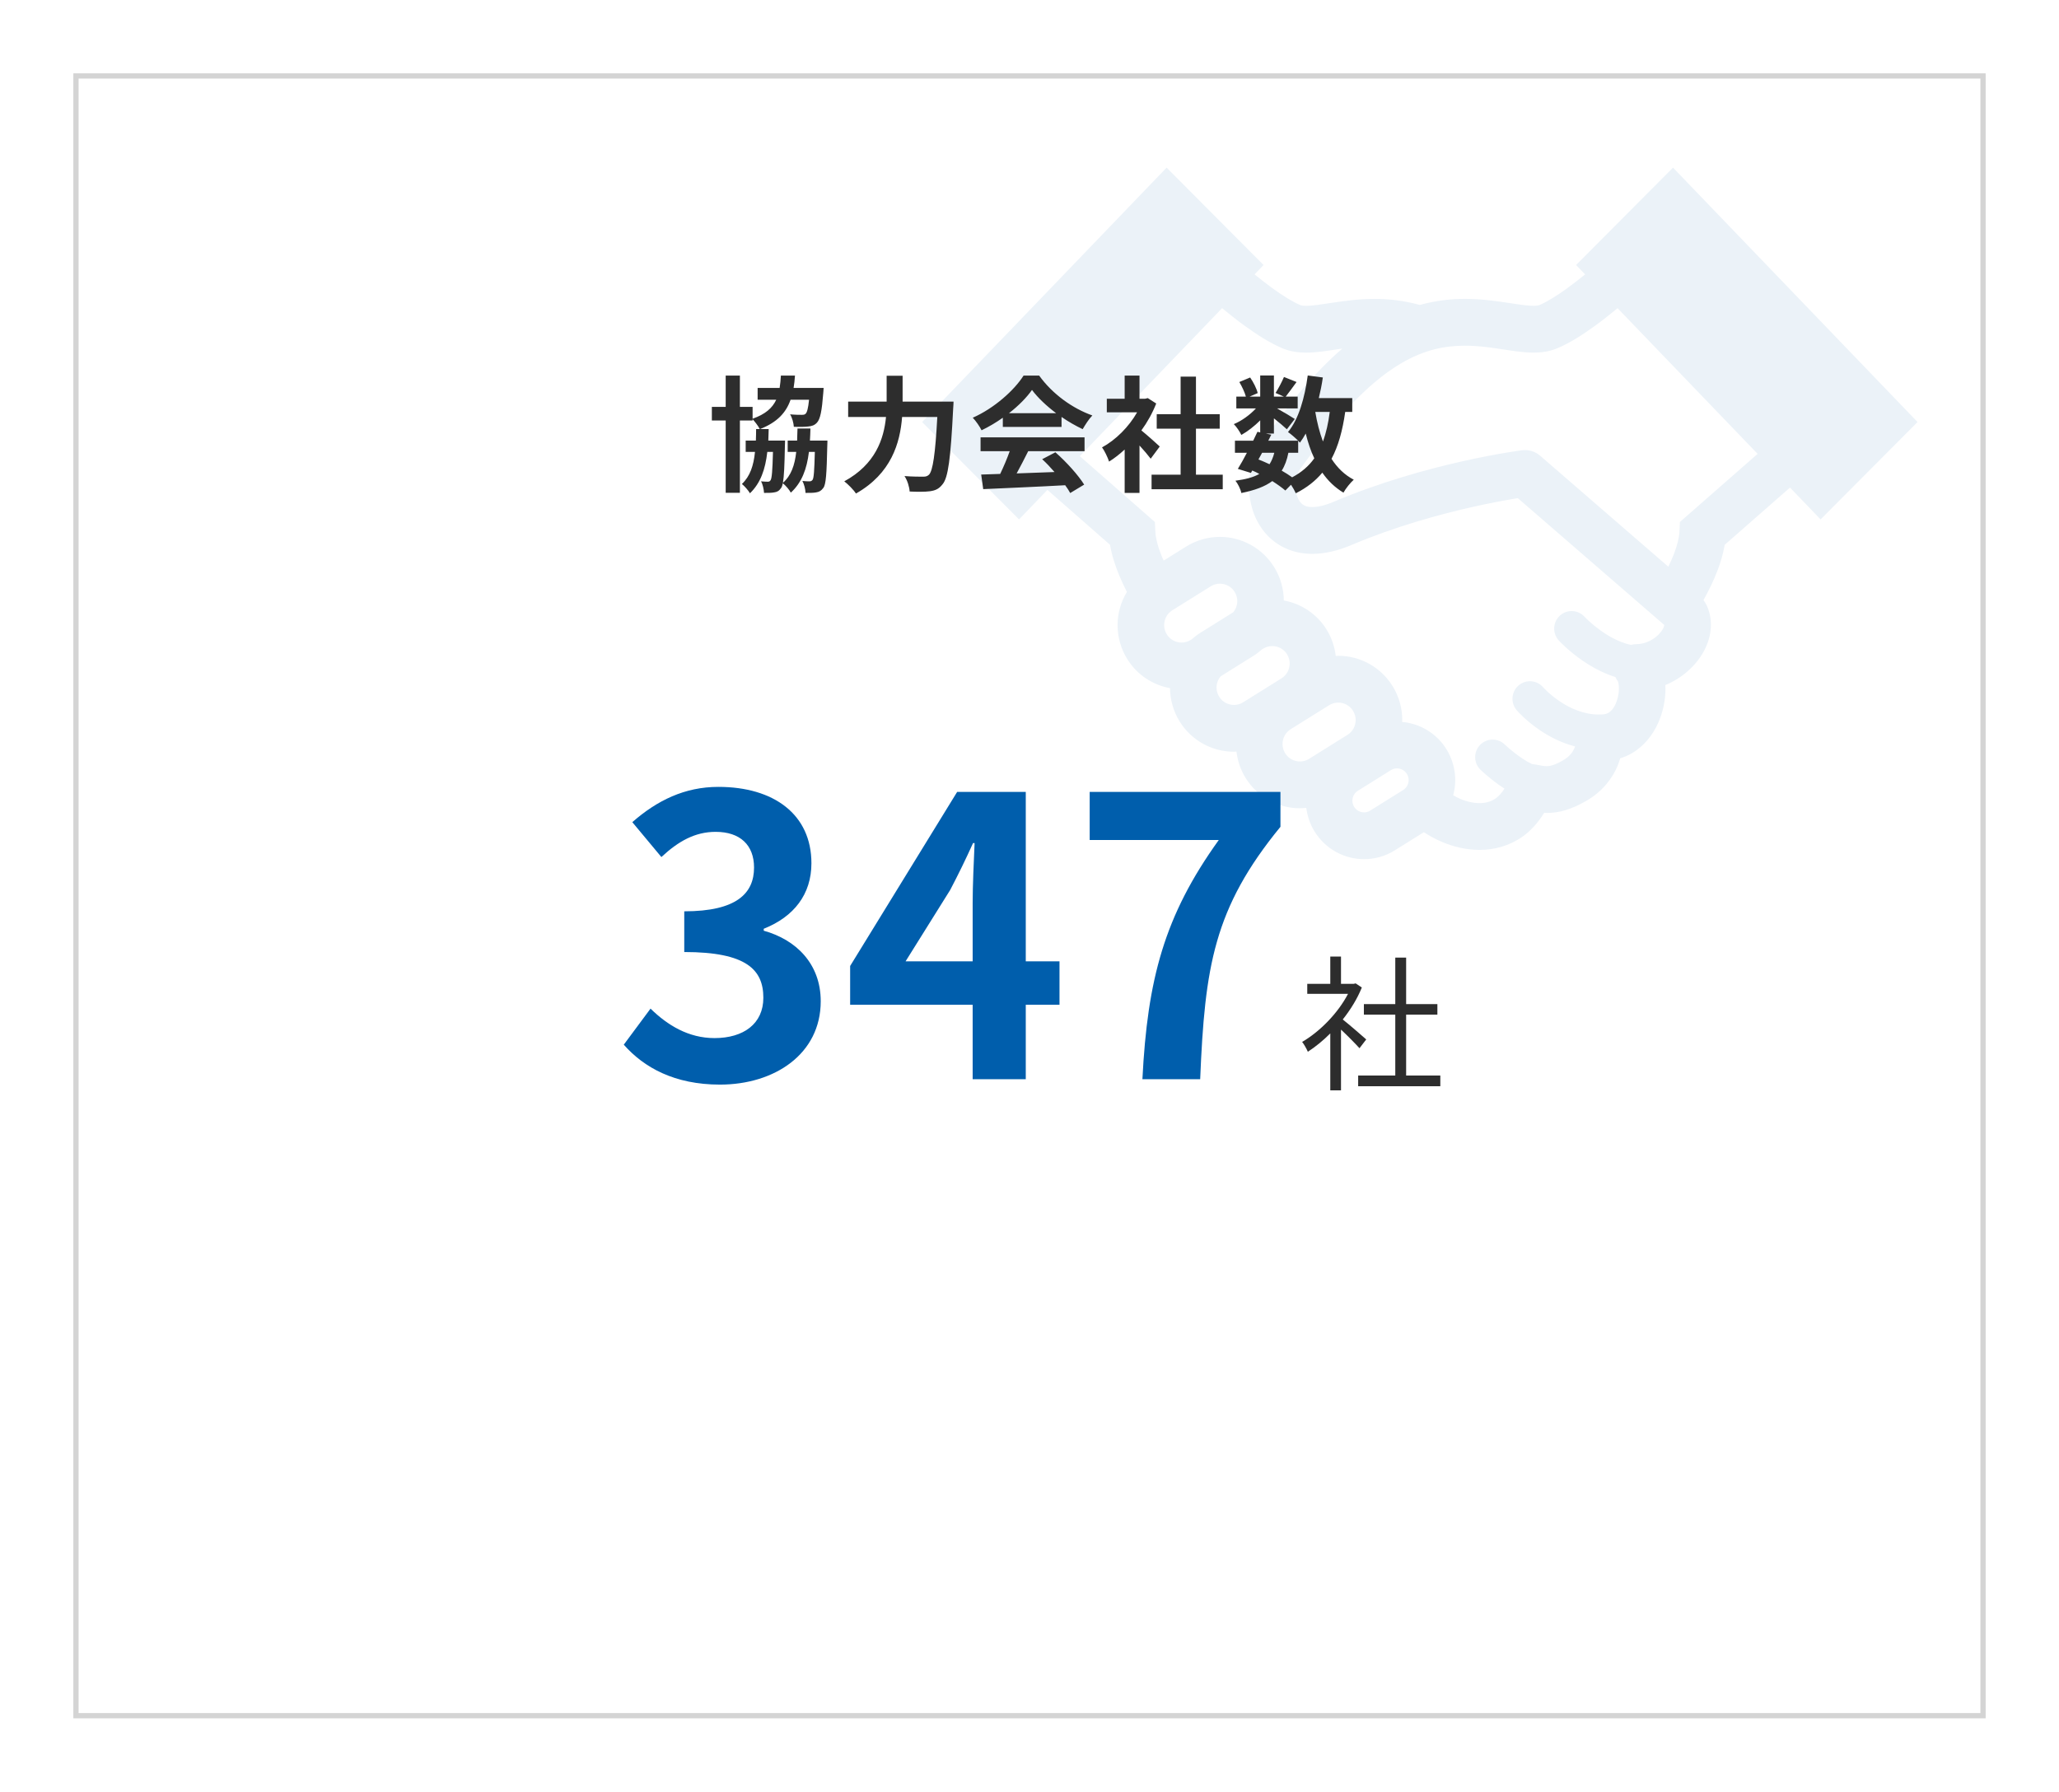 <svg width="393" height="342" viewBox="0 0 393 342" fill="none" xmlns="http://www.w3.org/2000/svg">
<g filter="url(#filter0_d_68_84)">
<rect x="14" y="14" width="365" height="314" fill="white"/>
<rect x="14.5" y="14.5" width="364" height="313" stroke="#D4D4D4"/>
</g>
<path d="M319.329 32L300.826 50.587L302.546 52.382C301.321 53.376 300.08 54.346 298.877 55.207C296.934 56.602 295.068 57.72 293.804 58.245C293.722 58.281 293.379 58.378 292.697 58.375C291.607 58.387 289.785 58.108 287.552 57.766C285.31 57.426 282.627 57.057 279.604 57.053C276.966 57.044 274.058 57.366 270.995 58.211C267.939 57.369 265.036 57.053 262.405 57.057C259.378 57.057 256.696 57.427 254.454 57.769C252.221 58.111 250.401 58.391 249.312 58.378C248.627 58.384 248.286 58.281 248.217 58.248C246.868 57.693 244.834 56.456 242.74 54.926C241.657 54.135 240.552 53.267 239.457 52.376L241.174 50.588L222.671 32L176 80.56L194.503 99.147L199.919 93.512L211.874 103.994C212.209 106.003 212.84 107.901 213.567 109.702C214.041 110.848 214.56 111.951 215.091 112.988C213.935 114.91 213.305 117.104 213.311 119.329C213.308 121.536 213.911 123.791 215.152 125.795C217.037 128.841 220.058 130.757 223.32 131.363C223.338 133.53 223.936 135.74 225.151 137.704C227.46 141.433 231.455 143.5 235.529 143.494C235.686 143.494 235.846 143.47 236.002 143.464C236.207 145.197 236.775 146.925 237.746 148.495C240.055 152.224 244.053 154.291 248.12 154.285C248.525 154.285 248.926 154.242 249.333 154.203C249.526 155.764 250.042 157.322 250.915 158.728C253.018 162.124 256.657 164.009 260.359 164C262.356 164.003 264.402 163.457 266.219 162.324L271.765 158.856C272.858 159.565 274.004 160.19 275.208 160.699C277.45 161.648 279.873 162.23 282.393 162.233C285.156 162.245 288.074 161.484 290.585 159.711C292.22 158.565 293.605 156.995 294.74 155.143C294.915 155.149 295.057 155.179 295.238 155.182C296.387 155.182 297.649 155.009 298.898 154.618C300.156 154.234 301.406 153.657 302.739 152.891C305.92 151.09 307.827 148.441 308.753 146.171C308.958 145.674 309.106 145.207 309.239 144.755C310.009 144.51 310.745 144.21 311.411 143.822C313.871 142.4 315.473 140.239 316.46 138.069C317.449 135.877 317.884 133.6 317.89 131.412C317.89 131.197 317.863 130.988 317.854 130.775C319.462 130.115 320.907 129.196 322.138 128.114C323.4 127.004 324.459 125.713 325.246 124.24C326.031 122.773 326.556 121.094 326.559 119.254C326.562 118.057 326.317 116.796 325.783 115.614C325.611 115.238 325.367 114.892 325.144 114.544C326.083 112.855 327.038 110.952 327.823 108.897C328.412 107.341 328.907 105.711 329.19 103.998L341.655 93.07L347.497 99.148L366 80.56L319.329 32ZM227.487 122.018L227.273 122.154C226.714 122.5 226.129 122.655 225.525 122.658C224.406 122.652 223.332 122.103 222.701 121.082C222.357 120.521 222.2 119.93 222.2 119.329C222.206 118.199 222.749 117.126 223.763 116.492L231.093 111.918C231.651 111.57 232.236 111.418 232.833 111.412C233.959 111.424 235.027 111.964 235.661 112.991L239.436 110.636L235.661 112.994C236.005 113.552 236.159 114.14 236.162 114.74C236.156 115.528 235.875 116.28 235.369 116.886L229.074 120.815C228.501 121.172 227.979 121.587 227.487 122.018ZM237.272 134.061C236.714 134.406 236.129 134.564 235.528 134.564C234.406 134.558 233.332 134.012 232.701 132.991C232.357 132.43 232.203 131.836 232.2 131.236C232.203 130.454 232.483 129.702 232.987 129.102L239.285 125.165C239.855 124.81 240.371 124.398 240.863 123.967L241.092 123.828C241.651 123.479 242.239 123.325 242.834 123.325C243.962 123.331 245.027 123.876 245.661 124.901C246.005 125.461 246.159 126.046 246.162 126.65C246.156 127.774 245.616 128.853 244.59 129.493L237.272 134.061ZM257.185 140.281L249.864 144.852C249.309 145.198 248.724 145.355 248.12 145.355C247.001 145.35 245.926 144.804 245.296 143.782C244.952 143.219 244.798 142.63 244.795 142.027C244.804 140.897 245.344 139.827 246.358 139.19L253.687 134.616C254.245 134.267 254.831 134.116 255.428 134.116C256.554 134.119 257.622 134.664 258.256 135.689C258.6 136.25 258.754 136.838 258.757 137.441C258.751 138.565 258.211 139.638 257.185 140.281ZM268.533 147.738C268.765 148.11 268.865 148.498 268.868 148.904C268.862 149.659 268.503 150.378 267.812 150.811L261.526 154.733C261.152 154.97 260.766 155.07 260.359 155.07C259.604 155.067 258.889 154.7 258.464 154.015C258.231 153.636 258.132 153.248 258.129 152.842C258.138 152.081 258.497 151.369 259.175 150.944H259.178L265.47 147.016C265.853 146.777 266.237 146.676 266.638 146.676C267.395 146.682 268.104 147.043 268.53 147.731L272.307 145.379L268.533 147.738ZM317.413 120.017C317.09 120.645 316.354 121.463 315.422 122.036C314.489 122.615 313.406 122.954 312.368 122.951C312 122.951 311.644 123.015 311.297 123.106C310.663 122.966 310.029 122.773 309.405 122.524C307.471 121.766 305.663 120.538 304.387 119.502C303.747 118.984 303.24 118.517 302.902 118.192L302.528 117.82L302.446 117.735L302.434 117.723H302.432C301.188 116.365 299.082 116.274 297.727 117.523C296.372 118.772 296.279 120.887 297.525 122.257C297.637 122.373 299.312 124.209 302.055 126.101C303.431 127.047 305.075 128.011 306.967 128.756C307.404 128.929 307.86 129.09 308.328 129.235C308.458 129.529 308.624 129.808 308.82 130.072L308.811 130.078C308.835 130.096 309.016 130.673 309.001 131.412C309.022 132.646 308.575 134.261 307.933 135.152C307.619 135.607 307.299 135.895 306.989 136.074C306.672 136.25 306.352 136.365 305.751 136.374L305.537 136.371C305.41 136.365 305.29 136.386 305.166 136.392C305.16 136.392 305.157 136.392 305.157 136.392C302.266 136.405 299.575 135.159 297.589 133.795C296.6 133.122 295.806 132.437 295.272 131.934C295.009 131.685 294.807 131.479 294.683 131.352L294.554 131.212L294.533 131.185H294.53C293.326 129.797 291.229 129.645 289.837 130.855C288.443 132.067 288.293 134.18 289.499 135.58L289.496 135.578C289.626 135.723 291.165 137.505 293.842 139.336C295.604 140.533 297.903 141.773 300.634 142.488C300.604 142.567 300.586 142.646 300.549 142.725C300.2 143.519 299.699 144.337 298.335 145.138C297.414 145.666 296.757 145.941 296.295 146.081C295.83 146.22 295.571 146.248 295.239 146.25C294.808 146.256 294.158 146.159 293.078 145.938C292.882 145.896 292.686 145.883 292.49 145.871C292.417 145.841 292.348 145.814 292.27 145.774C291.165 145.253 289.819 144.31 288.827 143.507C288.329 143.11 287.906 142.746 287.616 142.488L287.291 142.191L287.215 142.119L287.2 142.107C285.869 140.828 283.757 140.876 282.484 142.213C281.214 143.549 281.262 145.671 282.593 146.947C282.662 147.011 284.065 148.363 286.032 149.782C286.382 150.03 286.769 150.282 287.155 150.53C286.612 151.4 286.045 151.997 285.489 152.394C284.602 153.007 283.636 153.298 282.393 153.304C281.28 153.307 279.97 153.031 278.661 152.473C278.226 152.292 277.801 152.034 277.372 151.795C277.623 150.855 277.762 149.882 277.759 148.905C277.762 146.896 277.212 144.841 276.084 143.019C274.168 139.924 270.973 138.105 267.626 137.808C267.626 137.687 267.647 137.566 267.647 137.441C267.65 135.238 267.046 132.976 265.809 130.976V130.982C263.498 127.241 259.496 125.174 255.429 125.183C255.272 125.183 255.112 125.21 254.955 125.216C254.75 123.479 254.183 121.758 253.212 120.188H253.214C251.328 117.135 248.305 115.22 245.043 114.619C245.022 112.452 244.428 110.242 243.211 108.278H243.214C240.906 104.547 236.902 102.476 232.834 102.482C230.634 102.482 228.393 103.089 226.398 104.331L222.116 107.005C222.013 106.768 221.884 106.538 221.79 106.301C221.045 104.51 220.577 102.743 220.526 101.524L220.427 99.639L206.103 87.078L233.26 58.824C234.648 59.967 236.072 61.1 237.533 62.161C239.953 63.913 242.352 65.459 244.802 66.496C246.374 67.148 247.907 67.308 249.313 67.311C251.564 67.302 253.628 66.914 255.78 66.599C255.918 66.575 256.063 66.563 256.205 66.541C253.248 69.09 250.668 71.849 248.486 74.417C246.648 76.584 245.098 78.627 243.869 80.294C242.657 81.952 241.721 83.289 241.311 83.816C239.289 86.46 238.42 89.621 238.402 92.789C238.411 95.735 239.189 98.802 241.211 101.394C242.219 102.676 243.559 103.798 245.158 104.562C246.754 105.332 248.583 105.726 250.487 105.726C252.849 105.719 255.326 105.144 257.949 104.037C266.181 100.539 274.666 98.208 281.05 96.772C284.243 96.056 286.913 95.559 288.775 95.247C289.125 95.189 289.418 95.141 289.708 95.092L317.64 119.282L317.652 119.288L317.661 119.303C317.658 119.39 317.615 119.641 317.413 120.017ZM320.645 99.639L320.548 101.524C320.497 102.603 320.132 104.125 319.519 105.701C319.208 106.525 318.828 107.356 318.43 108.174L293.967 86.992C293.017 86.168 291.75 85.786 290.504 85.944C290.286 85.986 272.344 88.247 254.49 95.807C252.713 96.562 251.379 96.795 250.486 96.789C249.759 96.789 249.315 96.659 248.986 96.501C248.509 96.268 248.168 95.937 247.831 95.304C247.508 94.68 247.287 93.758 247.291 92.788C247.273 91.394 247.768 89.975 248.322 89.303C249.014 88.405 249.858 87.181 251.023 85.598C252.752 83.246 255.1 80.203 257.9 77.241C260.694 74.28 263.944 71.412 267.35 69.399C271.958 66.681 275.884 65.998 279.605 65.986C281.895 65.983 284.091 66.271 286.234 66.595C288.382 66.914 290.452 67.295 292.697 67.308C294.1 67.305 295.624 67.144 297.19 66.501L297.211 66.495C299.661 65.459 302.06 63.913 304.48 62.161C305.932 61.106 307.362 59.966 308.744 58.826L335.476 86.638L320.645 99.639Z" fill="#EBF2F8"/>
<path d="M154.592 84.104H157.928C157.928 84.104 157.928 84.776 157.904 85.064C157.784 90.392 157.664 92.504 157.136 93.152C156.728 93.704 156.344 93.896 155.768 93.992C155.312 94.088 154.568 94.088 153.752 94.088C153.728 93.368 153.488 92.432 153.152 91.808C153.752 91.88 154.232 91.88 154.52 91.88C154.76 91.88 154.928 91.808 155.096 91.592C155.336 91.232 155.432 89.888 155.528 86.264H154.4C153.992 89.576 153.032 92.12 150.944 94.04C150.656 93.488 149.96 92.672 149.408 92.24C149.336 92.696 149.216 92.984 149.072 93.176C148.688 93.728 148.304 93.92 147.752 93.992C147.296 94.088 146.576 94.088 145.832 94.088C145.784 93.392 145.592 92.456 145.256 91.88C145.832 91.928 146.24 91.952 146.528 91.952C146.768 91.952 146.936 91.904 147.08 91.664C147.32 91.304 147.44 89.936 147.536 86.264H146.456C146.072 89.624 145.16 92.216 143.144 94.16C142.832 93.608 142.136 92.816 141.608 92.384C143.168 90.92 143.84 88.88 144.104 86.264H142.328V84.104H144.272C144.296 83.408 144.32 82.664 144.32 81.896H145.016C144.728 81.32 144.104 80.504 143.648 80.024V80.264H141.224V94.064H138.512V80.264H135.872V77.672H138.512V71.696H141.224V77.672H143.648V79.928C146.096 79.064 147.416 77.888 148.16 76.304H144.608V74.048H148.808C148.928 73.328 149 72.536 149.048 71.696H151.736C151.688 72.536 151.592 73.304 151.472 74.048H157.208L157.136 75.008C156.872 78.464 156.56 80 155.936 80.672C155.456 81.2 154.952 81.344 154.232 81.416C153.656 81.488 152.624 81.512 151.52 81.464C151.472 80.744 151.208 79.736 150.8 79.088C151.736 79.184 152.624 79.184 153.032 79.184C153.368 79.184 153.584 79.16 153.776 78.968C154.04 78.704 154.256 77.96 154.424 76.304H150.896C150.032 78.776 148.352 80.6 145.088 81.896H146.72C146.696 82.664 146.672 83.408 146.648 84.104H149.84C149.84 84.104 149.84 84.752 149.816 85.04C149.744 88.832 149.648 90.992 149.432 92.168C151.016 90.776 151.688 88.808 151.976 86.264H150.344V84.104H152.144C152.168 83.384 152.192 82.616 152.216 81.8H154.688C154.664 82.592 154.64 83.36 154.592 84.104ZM172.28 76.664H182C182 76.664 181.976 77.648 181.928 78.032C181.448 87.584 180.968 91.184 179.912 92.432C179.192 93.368 178.496 93.632 177.464 93.776C176.576 93.896 175.088 93.896 173.624 93.824C173.576 92.96 173.192 91.688 172.64 90.872C174.152 90.992 175.568 90.992 176.192 90.992C176.696 90.992 176.984 90.92 177.32 90.608C178.04 89.864 178.52 86.72 178.904 79.592H172.184C171.8 84.56 170.12 90.392 163.376 94.208C162.92 93.488 161.84 92.408 161.144 91.88C167.096 88.64 168.704 83.792 169.112 79.592H161.888V76.664H169.232V71.72H172.28V76.664ZM192.584 78.872H201.584C199.736 77.48 198.08 75.92 196.976 74.432C195.944 75.896 194.408 77.456 192.584 78.872ZM191.408 81.488V79.736C190.136 80.648 188.744 81.464 187.352 82.136C187.016 81.44 186.272 80.36 185.672 79.736C189.752 77.936 193.568 74.528 195.368 71.696H198.344C200.888 75.224 204.704 77.96 208.496 79.304C207.776 80.048 207.152 81.08 206.648 81.92C205.328 81.296 203.936 80.504 202.616 79.592V81.488H191.408ZM187.16 86.12V83.48H207.008V86.12H196.256C195.56 87.536 194.768 89.024 194.048 90.368C196.352 90.296 198.824 90.2 201.272 90.104C200.528 89.24 199.712 88.376 198.92 87.656L201.44 86.336C203.576 88.208 205.808 90.704 206.936 92.504L204.272 94.112C204.032 93.656 203.696 93.152 203.312 92.624C197.672 92.936 191.744 93.176 187.664 93.368L187.28 90.584L190.904 90.464C191.552 89.12 192.224 87.536 192.728 86.12H187.16ZM221.36 85.232L219.632 87.56C219.128 86.888 218.312 85.928 217.496 85.04V94.088H214.664V85.808C213.704 86.696 212.696 87.488 211.688 88.112C211.448 87.344 210.776 85.952 210.344 85.4C212.96 83.984 215.48 81.464 217.04 78.704H211.256V76.112H214.664V71.696H217.496V76.112H218.576L219.08 75.992L220.688 77.024C219.968 78.848 219.008 80.576 217.856 82.16C219.008 83.096 220.856 84.752 221.36 85.232ZM228.272 90.608H233.384V93.392H219.8V90.608H225.344V81.824H220.784V79.064H225.344V71.888H228.272V79.064H232.808V81.824H228.272V90.608ZM247.784 86.432H245.912C245.648 87.776 245.24 88.904 244.64 89.84C245.384 90.272 246.08 90.704 246.632 91.112C248.408 90.176 249.8 88.976 250.856 87.488C250.184 86.072 249.656 84.488 249.224 82.76C248.888 83.384 248.504 83.96 248.12 84.488C248.024 84.392 247.928 84.272 247.784 84.128V86.432ZM240.896 86.432L240.2 87.704C240.92 87.992 241.616 88.28 242.312 88.616C242.696 88.016 243.008 87.296 243.224 86.432H240.896ZM253.808 78.632H251.048C251.384 80.648 251.864 82.544 252.512 84.272C253.112 82.64 253.544 80.744 253.808 78.632ZM258.104 78.632H256.76C256.256 82.184 255.44 85.16 254.144 87.584C255.248 89.288 256.64 90.656 258.392 91.568C257.744 92.144 256.856 93.248 256.424 94.04C254.792 93.056 253.472 91.784 252.392 90.224C251.072 91.808 249.416 93.104 247.328 94.16C247.16 93.752 246.8 93.104 246.416 92.528L245.336 93.632C244.688 93.08 243.824 92.456 242.84 91.832C241.424 92.888 239.504 93.584 236.936 94.112C236.768 93.296 236.264 92.336 235.808 91.76C237.752 91.496 239.24 91.112 240.368 90.464C239.936 90.224 239.48 90.008 239.024 89.816L238.76 90.272L236.264 89.504C236.792 88.664 237.392 87.584 237.992 86.432H235.712V84.128H239.192C239.48 83.528 239.768 82.952 240.008 82.424L240.536 82.544V80.24C239.432 81.344 238.136 82.352 236.936 83.024C236.624 82.4 236.024 81.464 235.496 80.96C236.96 80.36 238.568 79.208 239.72 77.96H235.976V75.704H237.8C237.584 74.888 237.056 73.784 236.552 72.92L238.616 72.056C239.24 72.968 239.864 74.192 240.056 75.032L238.52 75.704H240.536V71.672H243.152V75.704H245.048L243.464 75.008C244.016 74.144 244.688 72.872 245.072 71.96L247.472 72.92C246.728 73.952 245.984 74.96 245.408 75.704H247.688V77.96H243.752C244.904 78.608 246.608 79.616 247.136 79.976L245.624 81.944C245.096 81.44 244.088 80.6 243.152 79.856V82.76H241.616L242.648 82.976L242.072 84.128H247.784C247.232 83.576 246.368 82.832 245.84 82.472C247.88 80.024 249.032 75.944 249.608 71.672L252.488 72.056C252.296 73.4 252.032 74.72 251.72 75.992H258.104V78.632Z" fill="#2D2D2D"/>
<path d="M137.412 207.036C128.754 207.036 122.908 203.78 119.06 199.414L124.166 192.532C127.422 195.714 131.418 198.156 136.376 198.156C141.926 198.156 145.7 195.418 145.7 190.46C145.7 185.132 142.518 181.728 130.604 181.728V173.958C140.668 173.958 143.924 170.48 143.924 165.596C143.924 161.304 141.26 158.788 136.598 158.788C132.676 158.788 129.494 160.564 126.238 163.598L120.688 156.938C125.424 152.794 130.678 150.204 137.116 150.204C147.698 150.204 154.876 155.458 154.876 164.782C154.876 170.702 151.546 174.994 145.774 177.288V177.658C151.916 179.36 156.652 183.948 156.652 191.126C156.652 201.19 147.846 207.036 137.412 207.036ZM172.848 183.504H185.65V172.33C185.65 169.148 185.872 164.19 186.02 160.934H185.724C184.392 163.894 182.912 166.928 181.358 169.888L172.848 183.504ZM185.65 206V191.792H162.266V184.392L182.69 151.166H195.788V183.504H202.226V191.792H195.788V206H185.65ZM218.052 206C219.014 186.982 222.196 174.846 232.63 160.342H207.988V151.166H244.396V157.826C231.668 173.366 229.966 184.54 229.078 206H218.052Z" fill="#005EAC"/>
<path d="M260.772 198.412L259.484 200.092C258.756 199.28 257.216 197.712 255.956 196.536V208.128H253.912V197.264C252.512 198.664 251.056 199.84 249.628 200.764C249.404 200.232 248.872 199.28 248.536 198.888C251.868 196.956 255.368 193.428 257.3 189.704H249.516V187.8H253.912V182.592H255.956V187.8H258.392L258.756 187.716L259.932 188.5C259.064 190.656 257.776 192.728 256.292 194.604C257.608 195.64 260.072 197.796 260.772 198.412ZM268.388 205.3H274.912V207.344H259.232V205.3H266.316V193.68H260.324V191.664H266.316V182.788H268.388V191.664H274.352V193.68H268.388V205.3Z" fill="#2D2D2D"/>
<defs>
<filter id="filter0_d_68_84" x="0" y="0" width="393" height="342" filterUnits="userSpaceOnUse" color-interpolation-filters="sRGB">
<feFlood flood-opacity="0" result="BackgroundImageFix"/>
<feColorMatrix in="SourceAlpha" type="matrix" values="0 0 0 0 0 0 0 0 0 0 0 0 0 0 0 0 0 0 127 0" result="hardAlpha"/>
<feOffset/>
<feGaussianBlur stdDeviation="7"/>
<feComposite in2="hardAlpha" operator="out"/>
<feColorMatrix type="matrix" values="0 0 0 0 0 0 0 0 0 0 0 0 0 0 0 0 0 0 0.1 0"/>
<feBlend mode="normal" in2="BackgroundImageFix" result="effect1_dropShadow_68_84"/>
<feBlend mode="normal" in="SourceGraphic" in2="effect1_dropShadow_68_84" result="shape"/>
</filter>
</defs>
</svg>
